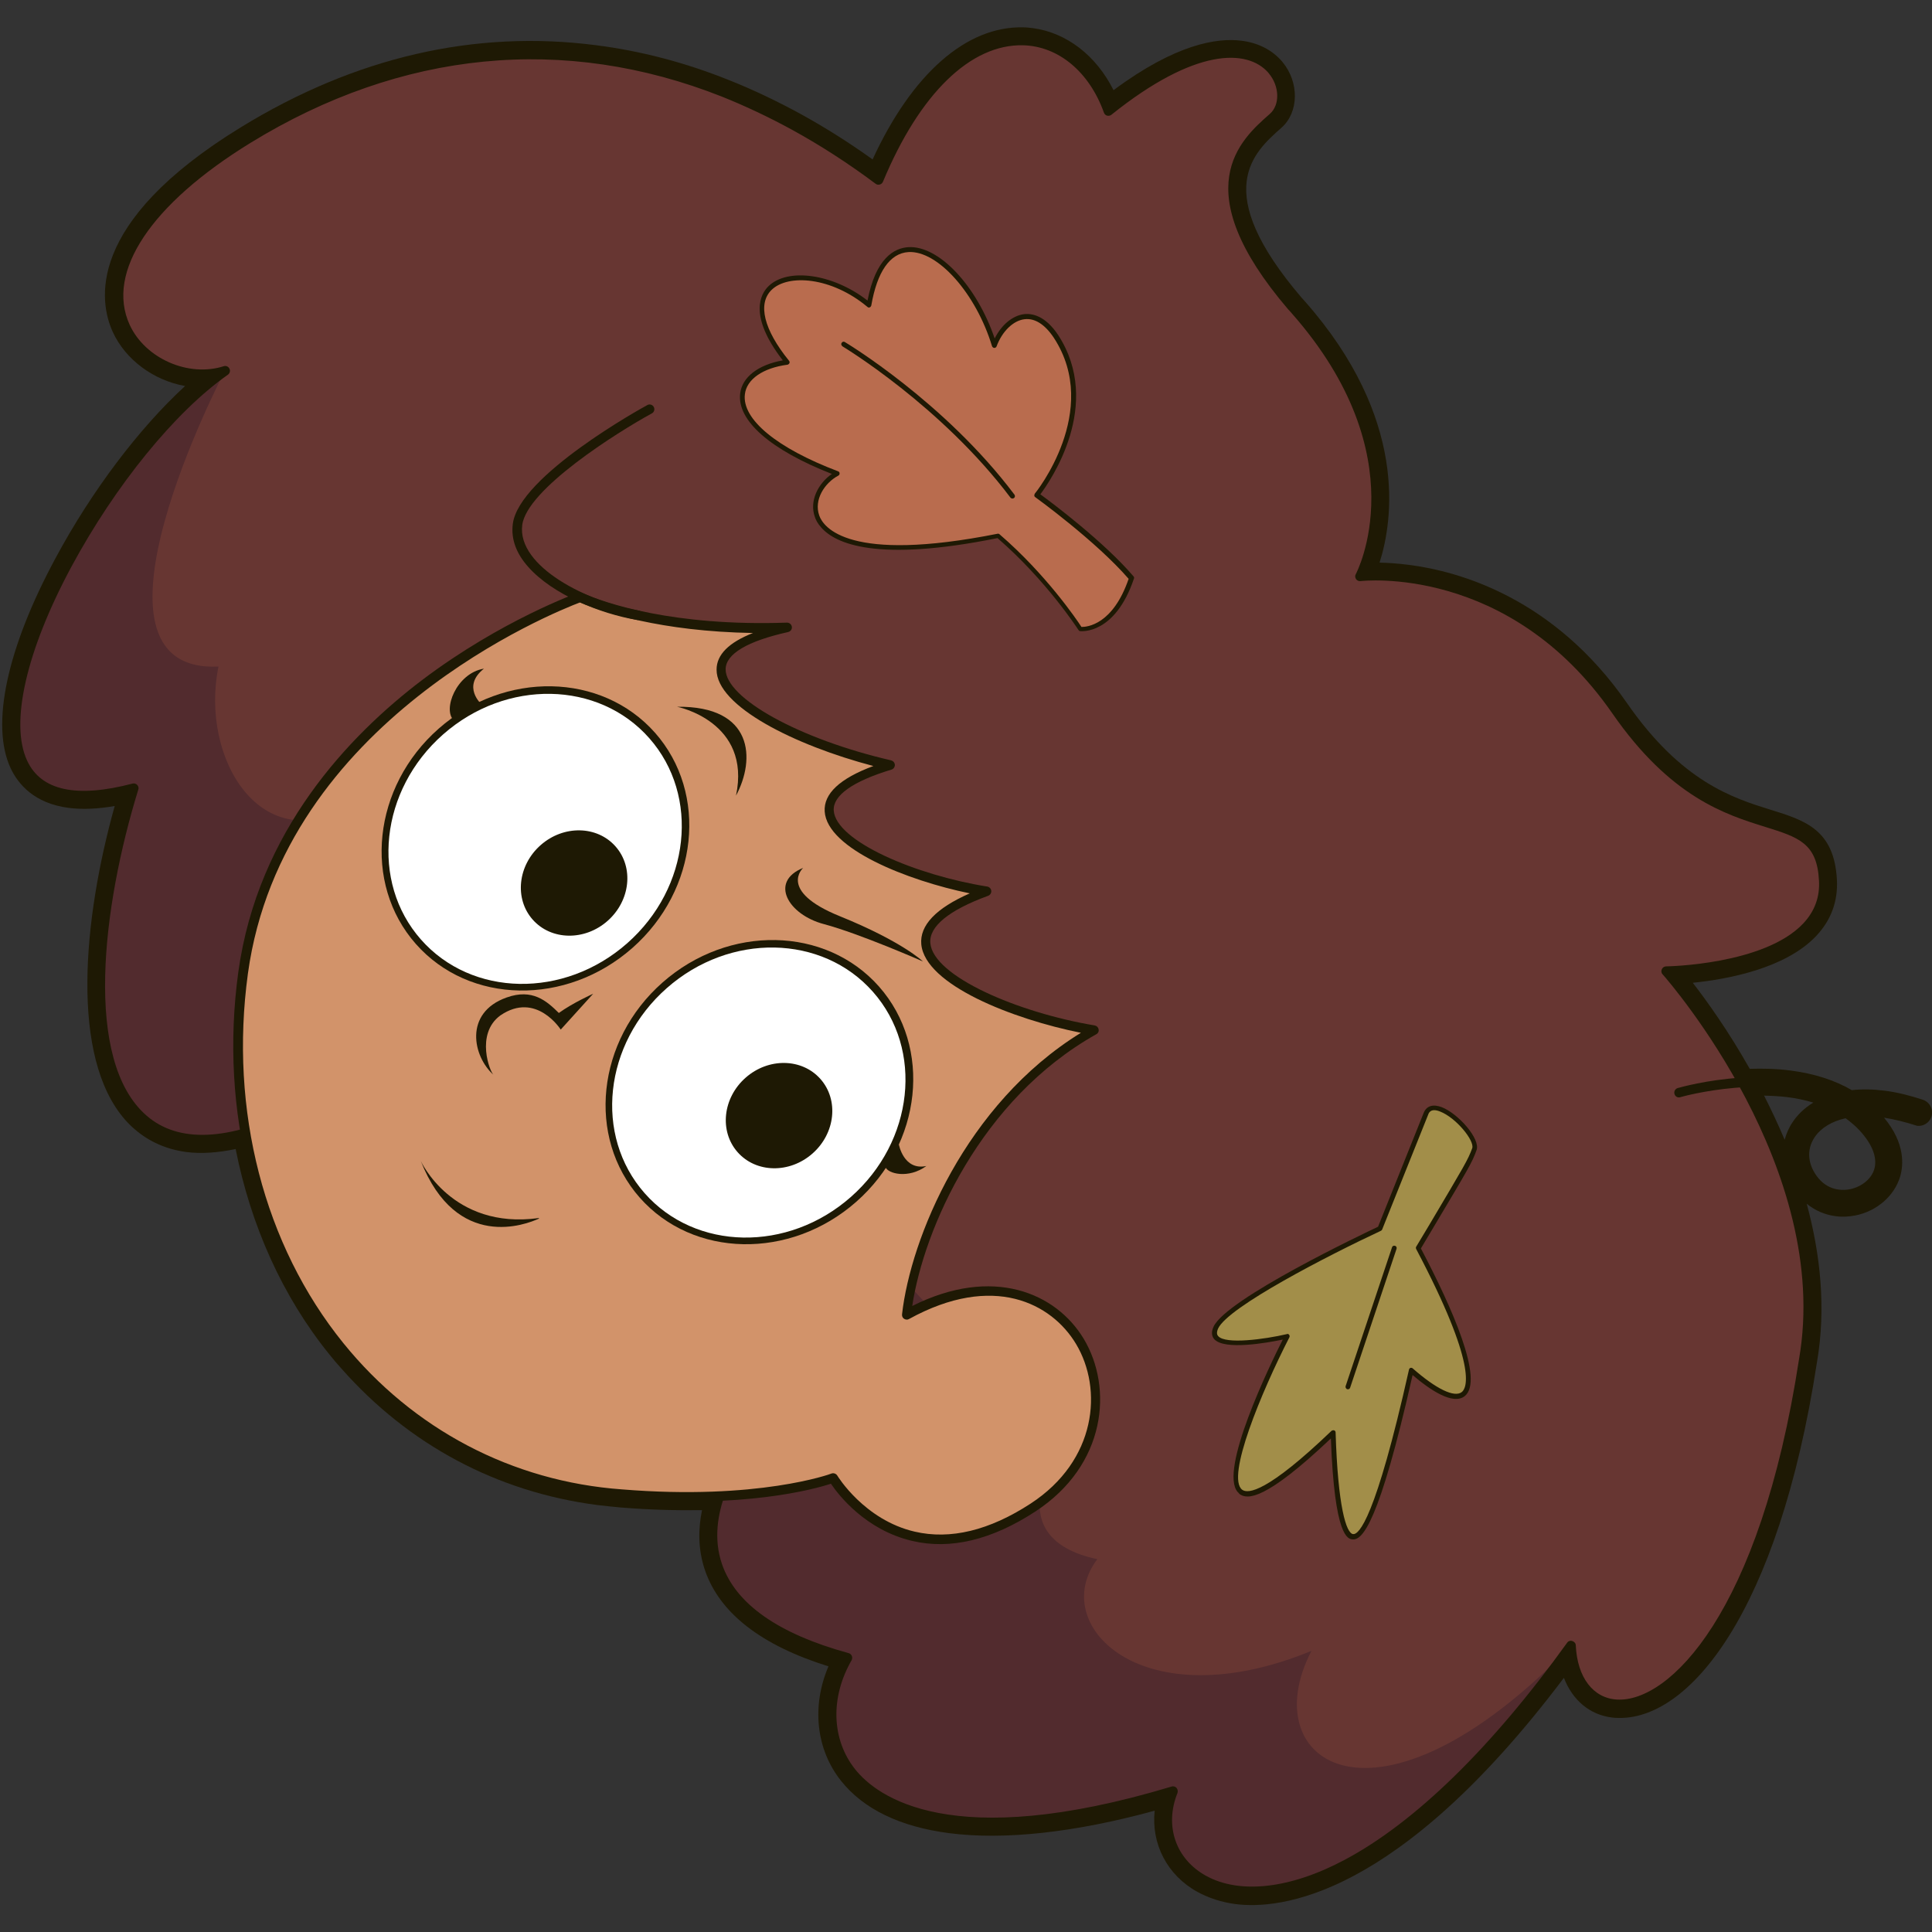 <svg version="1.1" id="Слой_1" xmlns="http://www.w3.org/2000/svg" xmlns:xlink="http://www.w3.org/1999/xlink" x="0px" y="0px"
	 viewBox="0 0 1024 1024" style="enable-background:new 0 0 1024 1024;" xml:space="preserve"><rect x="0" y="0" width="1024" height="1024" fill="#333333" stroke="none"/><style type="text/css">
	.st0{fill:#1E1904;}
	.st1{fill:#673632;}
	.st2{fill:#522B2E;}
	.st3{fill:#D2936A;}
	.st4{fill:#FFFFFF;}
	.st5{fill:#B96C4E;}
	.st6{fill:#A28E49;}
</style><g><path class="st0" d="M1019.2,582.9c-7-2.3-13.8-4-20.2-4.8c-6.2-0.8-12-0.9-17.5-0.3c-9.1-5.3-20-8.8-32.5-10.4
		c-7.4-1-14.7-1.1-21.6-0.9c-11.4-20.2-22.9-36.2-30.2-45.6c18.6-1.9,49.2-7.6,65.5-24.9c7.8-8.3,11.5-18.3,10.9-29.7
		c-1.4-26.6-17-31.5-35.1-37.1c-19.9-6.2-47.2-14.7-76.2-56.6c-38.6-55.7-88.9-69.8-115.5-73.2c-6.1-0.8-11.4-1.1-15.6-1.2
		c7.1-22.2,15.3-76.2-39.5-138.4l-1.9-2.1c-48.4-56.7-25.6-76.7-10.6-90c9.3-8.2,9.5-24.1,0.5-34.9c-5.2-6.2-12.7-10.1-21.6-11.2
		c-12.9-1.7-35,1.7-67.9,26.2c-9.2-18.4-24.9-30.5-42.8-32.9c-1.7-0.2-3.3-0.4-5-0.4c-30.1-0.8-59,24.6-79.9,70
		c-12.4-8.9-25.1-16.9-37.8-23.9c-12.8-7-25.8-13.2-38.7-18.3C363,33.1,339.6,27,316.2,24c-64.5-8.4-128,6.3-188.6,43.5
		c-82.8,50.8-75,92.8-67.8,108.5c6.7,14.6,21.5,25.6,38.3,28.6c-24.4,22.4-49.5,55.6-68.6,91.1C3.6,343.7-5.1,384.4,5.7,407.3
		c3.9,8.2,12.3,18.5,30.7,20.9c7.1,0.9,15.3,0.6,24.4-1C44,487.3,37.1,560.4,66.4,593.6c1.6,1.8,3.3,3.5,5.2,5.1
		c7.6,6.5,16.7,10.5,27.2,11.9c7.9,1,16.6,0.4,26.1-1.6c8,40.4,24.7,78,49.7,108.9c2,2.5,4.1,5,6.3,7.4
		c35.7,40.5,82.6,65.5,135.7,72.4c4.1,0.5,8.2,0.9,12.4,1.3c16.1,1.3,30.4,1.6,43.1,1.4c-2,9.6-2.3,20.6,1.6,32
		c7.8,22.6,29.8,39.7,65.4,50.8c-9,21.1-6.6,43.9,6.6,60.6c12,15.1,31.3,24.4,57.3,27.8c29.2,3.8,66.7-0.3,109-11.9
		c-1.9,17.5,6.6,34.2,22.6,43c6,3.3,12.8,5.5,20.2,6.5c23.2,3,85.9-2.9,174.1-119.9c4.6,11.8,13.6,19.5,25.3,21
		c0.8,0.1,1.6,0.2,2.4,0.2c38.2,2.1,86-55.4,106.4-188.3c5-28.9,1.8-57.6-5.4-84.2c4.4,3.6,9.7,5.9,15.3,6.6c3.5,0.5,7,0.3,10.6-0.4
		c11.3-2.3,20.5-10.3,23.6-20.5c1.8-6.1,2.8-17.7-8.5-31.3c5.1,0.8,10.7,2.1,17.5,4.3c3.3,0.4,6.5-1.6,7.6-4.8
		C1024.9,588.1,1022.9,584.2,1019.2,582.9z M935,580.7c4.1,0.1,8.2,0.3,12.3,0.8c4.9,0.6,9.5,1.6,13.8,2.9c-5.3,3.2-8.7,7-10.8,10.1
		c-2.1,3-3.5,6.3-4.4,9.6C942.5,596,938.8,588.2,935,580.7z M980.6,630.3c-2,0.4-4,0.5-6,0.2c-4.2-0.5-7.9-2.6-10.7-5.9
		c-5.9-7.1-6.6-15.3-2-22c3.3-4.8,9-8.3,16.3-9.9c2.1,1.5,4.1,3.2,6,5c7.8,7.8,11.1,15.6,9.2,22C991.9,624.8,986.8,629,980.6,630.3z
		"/><path class="st1" d="M832.6,872.3c-137.6,191.2-232.4,130.1-210.9,77.1c-163.9,49.3-200.3-22.4-172.6-70.7
		c-113.5-30.9-57.9-105.5-57.9-105.5S272.5,534.6,156.7,590.3C41,646,39.1,520.6,70.9,417.8c-129.7,34.4-30.3-165.6,48.3-221.3
		c-42.3,13.5-108.2-49.1,12.1-123c87.7-53.8,174.6-55.4,252-24.7c12.9,5.1,25.5,11.1,37.9,17.9c15.2,8.4,29.9,18,44.2,28.6
		c40.4-96.9,104-86.6,121.8-36.4c79.2-63.5,103.5-10.9,87.3,3.4s-42.2,39,9.9,99.9c71.7,79.4,36.3,143.3,36.3,143.3
		s79.4-10.3,135.8,71c56.4,81.3,107.6,42.9,110.1,90c2.5,47.2-83.5,48.1-83.5,48.1s91.3,101.5,73,206.2
		C925.4,919.7,835.2,931.2,832.6,872.3z"/><path class="st2" d="M621.7,949.4c-163.9,49.3-200.3-22.4-172.6-70.7c-113.5-30.9-57.9-105.5-57.9-105.5S272.5,534.6,156.7,590.3
		C41,646,39.1,520.6,70.9,417.8c-129.7,34.4-30.3-165.6,48.3-221.3c0,0-84,160.5-3.4,156.8c-10,48.9,23,103.1,71.6,72.8
		s373.6,343.3,373.6,343.3s-32.8,45.6,20.6,57c-26.4,34.9,23.7,85.5,113.5,48.6c-30.9,59.3,34.2,104.4,137.4-2.5
		C695,1063.5,600.2,1002.4,621.7,949.4z"/><path class="st0" d="M69.8,590.6c-29.2-33.1-20.3-109.7-2.6-169.3c-37.1,8.7-51.7-3.7-57.4-15.9c-10.1-21.6-1.5-60.8,23.8-107.7
		c21.2-39.3,49.6-75.5,75.9-97c-18.5,0.9-37.7-9.8-45.5-26.7c-6.7-14.6-13.7-53.9,66-102.8c81.4-49.9,169.3-58.5,254.3-24.9
		c12.7,5,25.6,11.1,38.2,18c14.1,7.8,28.2,16.8,41.9,26.9c20.2-46.8,48.5-73.2,77.9-72.4c19.9,0.5,37.3,14.1,46.1,35.8
		c46.2-36,75.5-33.7,87.8-19.1c7.5,8.9,7.5,22,0,28.6c-15.4,13.6-41.2,36.3,10.1,96.4c0.6,0.7,1.3,1.4,1.9,2.2
		c59.6,67.5,42.7,124.7,36.5,140c17.6-0.7,84.8,1.7,133.8,72.4c29.9,43.1,58.1,51.9,78.6,58.3c17.8,5.6,30.7,9.6,31.9,33.1
		c0.5,10.1-2.7,19-9.7,26.4c-18.2,19.4-56.9,23.4-71,24.2c16.5,20,86.4,111.4,70.2,204.3c-19.9,129.5-66.7,186.5-101.7,184.6
		c-13.5-0.7-23.3-11-26-26.8c-87.3,119-158.9,139-194.1,119.6c-16.7-9.2-24-27.4-19-45.4c-82,23.8-143.3,19.4-168.5-12.3
		c-13.3-16.7-14.6-39.7-3.8-60.6c-37.1-10.7-59.8-27.3-67.5-49.5c-9.1-26.5,6.3-51.8,10.4-57.8c-9.8-19.1-122.8-232.2-230.5-180.4
		c-36.8,17.7-64.8,18.6-83.3,2.6C72.8,593.8,71.2,592.2,69.8,590.6z M72.8,416.1c0.6,0.7,0.8,1.6,0.5,2.4
		c-19,61.6-29.3,143.8,4.5,172.9c16.8,14.5,43,13.4,77.8-3.4c48.5-23.3,105.1,1.3,163.7,71.2c43.9,52.3,73.9,112.2,74.2,112.8
		c0.4,0.9,0.3,1.9-0.2,2.6c-0.2,0.3-20,27.3-10.6,54.5c7.3,21.1,29.9,36.9,67.1,47.1c0.8,0.2,1.4,0.8,1.7,1.5
		c0.3,0.7,0.2,1.5-0.1,2.2c-11.4,19.8-10.7,42,1.8,57.8c11.5,14.5,50.9,44.4,167.8,9.2c0.9-0.3,1.9,0,2.6,0.7
		c0.6,0.8,0.8,1.8,0.5,2.7c-7,17.4-1,35,15.1,43.9c17.9,9.9,44.7,6.9,73.4-8.4c37.2-19.7,78-59.5,118-115.1c0.6-0.9,1.7-1.3,2.8-0.9
		c1,0.3,1.8,1.2,1.8,2.3c0.8,17,9.2,28,21.9,28.7c27.4,1.5,75.7-45.3,96.4-180.3c17.6-100.6-68.5-199.8-72.2-204
		c-0.1-0.1-0.1-0.1-0.1-0.1c-0.7-0.7-0.8-1.8-0.4-2.7c0.4-0.9,1.3-1.5,2.3-1.5c0.5,0,52.1-0.8,72.7-22.8c6-6.4,8.8-14,8.3-22.6
		c-1-19.9-10.8-23-28.4-28.5c-21.2-6.6-50.3-15.7-81.2-60.3c-54.9-79.1-132.6-70.1-133.4-70c-0.9,0.1-1.9-0.3-2.4-1.1
		c-0.5-0.8-0.6-1.8-0.1-2.6c0.3-0.6,33-62.3-34-138.3c-0.6-0.7-1.2-1.4-1.9-2.1c-54.6-63.9-25.4-89.7-9.7-103.5
		c5.5-4.8,5.2-14.7-0.5-21.5c-0.1-0.1-0.2-0.3-0.3-0.4c-11.1-12.6-38.7-13.3-83.1,22.3c-0.6,0.5-1.5,0.7-2.3,0.5
		c-0.8-0.2-1.4-0.8-1.7-1.6c-7.7-21.5-24-35.2-42.8-35.7c-27.8-0.7-54.9,25.6-74.3,72.3c-0.3,0.7-0.9,1.3-1.7,1.5
		c-0.8,0.2-1.6,0.1-2.2-0.4c-14.3-10.7-29-20.2-43.9-28.4c-12.4-6.8-25.1-12.8-37.6-17.8c-83.4-33-169.8-24.6-249.8,24.5
		c-52.9,32.5-76.8,68.5-64.1,96.4c8.2,17.9,31.1,28,49.9,22c1.2-0.4,2.5,0.2,3,1.3c0.6,1.1,0.2,2.5-0.8,3.2
		C92.7,218.3,61.1,257.3,38,300.1c-24.1,44.7-32.9,83.3-23.6,103.1c7.4,15.9,26.2,19.9,55.9,12.1C71.1,415.1,72.1,415.3,72.8,416.1
		C72.7,416,72.7,416.1,72.8,416.1z"/><path class="st3" d="M307.4,316.5c0,0-158.9,55.8-178.6,199.1s69.7,266.7,200.6,276.3c73.6,6,112.2-8.5,112.2-8.5
		s36.2,61.2,106,15.6c69.8-45.6,21.2-150.9-67.1-102.2c4.2-37.4,33-113.4,99.4-150.7c-53.2-9-135.4-44.9-56.9-73.6
		c-54.8-8.8-126.1-44.4-51.1-67c-66.9-15.5-131.8-55.9-54.6-72.9C357.1,334.7,320.3,322.1,307.4,316.5z"/><path class="st0" d="M184.2,722.3c-2.1-2.4-4.1-4.8-6.2-7.3c-43-53.1-61.8-125.9-51.7-199.7c10.3-74.9,58.8-125.6,97.6-155
		c42-31.7,82.2-46,82.6-46.2c0.6-0.2,1.3-0.2,1.8,0.1c12.6,5.5,48.6,17.9,108.8,15.8c1.3,0,2.4,0.9,2.6,2.2c0.2,1.3-0.7,2.5-2,2.8
		c-21.6,4.8-33,11.6-33.1,19.7c-0.1,15.4,39.2,37.1,87.7,48.3c1.1,0.3,1.9,1.2,2,2.4c0,1.1-0.7,2.2-1.8,2.5
		c-20.5,6.2-31.1,13.7-30.6,21.7c1.1,16.3,43.7,34.3,81.4,40.3c1.1,0.2,2,1.1,2.1,2.3c0.1,1.1-0.6,2.2-1.7,2.6
		c-20.8,7.6-31.4,16.3-30.6,25.1c1.6,17.6,46.4,36.8,87.1,43.6c1.1,0.2,1.9,1,2.1,2.1c0.2,1.1-0.3,2.1-1.3,2.6
		c-61.3,34.4-91.3,103-97.5,144c42.7-21.4,76.2-7,90.9,17.4c15.6,26,12,66.9-25.6,91.5c-23.1,15.1-45.1,20.4-65.4,15.6
		c-24.7-5.8-39-24.4-43-30.3c-8.8,2.9-46.3,13.3-111.4,8C272.8,790.3,221.7,764.8,184.2,722.3z M307.4,319.3
		c-12.9,4.9-157.5,62.3-176,196.7c-9.9,72.5,8.5,143.9,50.6,195.9c37,45.7,89.5,73.3,147.6,77.5c72.1,5.9,110.8-8.2,111.1-8.4
		c1.1-0.4,2.4,0,3.1,1.1c0.1,0.2,14.3,23.5,41,29.7c18.9,4.4,39.6-0.6,61.5-14.9c34.9-22.8,38.4-60.6,24-84.6
		c-12.9-21.5-43.8-37.8-88.5-13.2c-0.8,0.5-1.8,0.4-2.6-0.1c-0.8-0.5-1.2-1.4-1.1-2.4c4.5-40,33.5-111.4,94.8-149.2
		c-36-7.2-82.6-25.4-84.6-46.9c-0.9-10,7.7-19.1,25.7-27c-33-6.8-75.6-23.6-76.9-43.4c-0.6-9.4,8-17.5,25.8-24.1
		c-41.8-11-83.2-31.7-83.1-51.1c0-7.9,6.5-14.4,19.3-19.4C350,334.7,319.6,324.4,307.4,319.3z"/><g><path class="st0" d="M220.4,500.3c-28.3-32.1-22.9-83.3,12.1-114.1s86.4-29.8,114.7,2.2c28.3,32.1,22.9,83.3-12.1,114.1
			S248.7,532.4,220.4,500.3z"/><ellipse transform="matrix(0.75 -0.661 0.661 0.75 -222.974 298.905)" class="st4" cx="283.8" cy="444.4" rx="80.7" ry="73.8"/><path class="st0" d="M339.1,634.8c-28.3-32.1-22.9-83.3,12.1-114.1s86.4-29.8,114.7,2.2c28.3,32.1,22.9,83.3-12.1,114.1
			S367.4,666.8,339.1,634.8z"/><ellipse transform="matrix(0.75 -0.661 0.661 0.75 -282.27 411.024)" class="st4" cx="402.5" cy="578.8" rx="80.7" ry="73.8"/><ellipse transform="matrix(0.75 -0.661 0.661 0.75 -287.639 421.174)" class="st0" cx="413.2" cy="591" rx="29.3" ry="26.8"/><ellipse transform="matrix(0.75 -0.661 0.661 0.75 -233.305 318.439)" class="st0" cx="304.5" cy="467.8" rx="29.3" ry="26.8"/><path class="st0" d="M476.4,606.5c0,0,2.5,14.1,14.6,11.5c-9.4,6.9-20.5,4.2-21.8,0.4C467.9,614.4,476.4,606.5,476.4,606.5z"/><path class="st0" d="M255.3,373.4c0,0-10.8-9.5,1.2-19c-14.7,2.4-22.1,22-15.9,27.4c8.7-5.2,15.7-9.3,15.7-9.3"/><path class="st0" d="M425.7,460c0,0-13.7,12.2,19.4,25.6s44.1,24,44.1,24s-33.4-14.7-52.5-19.8C417.7,484.8,407.6,467.3,425.7,460
			z"/><path class="st0" d="M358.9,374.6c0,0,39.5,7.8,31.2,47.1C400.5,402.4,399.4,374.1,358.9,374.6z"/><path class="st0" d="M314.4,526.7l-17.2,19c0,0-13-20.5-32-7.5c-13.4,9.8-5.5,30.3-3.5,31.6c-11.1-9.7-16-33,6.8-41.1
			c13.7-4.9,21.2,1.8,27.7,8.2C303.5,531.6,314.4,526.7,314.4,526.7z"/><path class="st0" d="M223,615.3c0,0,16.6,36.6,62.5,30.3c0.2,0,0.3,0.2,0.1,0.3C279.1,648.9,242.1,663.5,223,615.3z"/></g><path class="st5" d="M549.5,262.5c0,0,36.2-44,10.1-84c-12.7-19.2-27.7-8.9-32.6,4.7c-13.7-45.2-56.9-76.5-66.4-21.5
		c-32.2-26.8-80.5-15.8-43.4,30.3c-31.8,4.1-39.6,33.7,26.5,59c-20.2,10.8-25.7,55.2,85.2,33.2c26.8,23.1,43.6,49.4,43.6,49.4
		s17.4,2,27.2-27C582.2,286,549.5,262.5,549.5,262.5z"/><path class="st6" d="M755.7,590.2l-24.4,60.9c0,0-80.2,37.6-87,52.6c-6.8,15,37.9,4.6,37.9,4.6s-75.3,146.6,24.3,51.1
		c1.8,58.5,11.8,99.5,41.4-33c31.3,27.7,47,17.3,3.7-64.8c25.9-43.5,27.1-45.3,29.7-52.5C784,601.8,760.2,579,755.7,590.2z"/><path class="st0" d="M435.2,279.5c-1.8-2-2.8-3.9-3.3-5.5c-3.1-8.6,1.9-17.9,9-22.8c-32.6-12.8-50.3-28.3-48.6-42.6
		c1-8.7,9.6-15.3,22.6-17.6c-18.5-23.9-11.6-35.3-7.7-39.2c10.3-10.2,34.5-6.6,52.6,7.5c4.4-22.5,14.1-27.8,21.6-28.3
		c16.2-1,36.3,20.5,45.8,48.4c3.6-7.2,9.4-12.1,15.6-12.9c4.5-0.5,11.3,1,18,11c24,36.9-4.1,77.4-9.4,84.5
		c5.8,4.2,33.7,25.1,49.4,43.5c0.3,0.3,0.4,0.8,0.2,1.2c-10,29.6-27.8,27.9-28.5,27.8c-0.4,0-0.7-0.3-0.9-0.6
		c-0.2-0.3-16.8-26.1-42.9-48.7C465,298.1,442.8,288.3,435.2,279.5z M444.7,250.1c0.2,0.2,0.3,0.5,0.3,0.8c0,0.5-0.2,1-0.7,1.2
		c-7.3,3.9-13,12.8-10.1,21.1c2.2,6.3,15.6,25.4,94.5,9.7c0.4-0.1,0.8,0,1.1,0.3c24.5,21.1,40.9,45.2,43.4,49.1
		c3,0,16.6-1.1,25-25.5c-17.3-20-49.2-43.1-49.5-43.3c-0.3-0.2-0.5-0.5-0.5-0.9c0-0.3,0.1-0.7,0.3-1c0.4-0.4,35.3-43.8,10.1-82.5
		c-4.7-7.1-10.1-10.6-15.6-9.9c-6,0.7-11.9,6.5-14.8,14.4c-0.2,0.5-0.7,0.8-1.2,0.8c-0.5,0-1-0.4-1.2-0.9
		c-8.5-28-28.8-50.8-44.3-49.9c-9.8,0.6-16.6,10.4-19.7,28.3c-0.1,0.4-0.4,0.8-0.8,1c-0.4,0.2-0.9,0.1-1.2-0.2
		c-19.1-16-42.2-17.6-50.9-9c-7.4,7.3-4.1,21,9.3,37.5c0.3,0.4,0.4,0.8,0.2,1.3c-0.2,0.4-0.6,0.7-1,0.8c-13,1.7-21.7,7.7-22.6,15.7
		c-1.6,13.2,16.9,28.5,49.4,40.8C444.4,249.9,444.5,250,444.7,250.1z"/><path class="st0" d="M656,790.8c-10-11.4,16.9-67,23.9-80.8c-8.2,1.7-30.9,5.8-36.3-0.2c0,0-0.1-0.1-0.1-0.1
		c-1-1.2-1.8-3.3-0.3-6.5c6.7-14.8,80-49.6,87.2-53l24.2-60.4l0,0c1.5-3.7,4.9-4.7,9.5-3c8.8,3.4,20.7,16.9,18.5,22.8
		c-2.4,6.6-3.6,8.6-23.3,41.7l-6.2,10.4c16.5,31.3,33.7,70,23.2,78.3c-6.2,4.8-18.1-3.1-27.6-11.2c-17.8,79-26.7,87.6-31.8,87.1
		c-2.4-0.2-9.6-0.9-11.5-53.5c-34.7,32.9-44.3,32.6-48.5,29.4C656.6,791.3,656.3,791.1,656,790.8z M683.2,707.4
		C683.2,707.4,683.2,707.4,683.2,707.4c0.4,0.4,0.4,1,0.2,1.4c-14.8,28.9-33.7,74.3-25,80.8c3.1,2.3,13.4,1.3,47.3-31.2
		c0.4-0.3,0.9-0.4,1.4-0.3c0.5,0.2,0.8,0.6,0.8,1.1c1.2,39.2,5.6,53.6,9.3,53.9c3,0.3,11.8-7.7,29.6-87.2c0.1-0.4,0.4-0.8,0.8-0.9
		c0.4-0.1,0.9,0,1.2,0.3c12.4,10.9,22.1,15.6,26,12.5c2.6-2.1,8.6-13.6-24.2-75.8c-0.2-0.4-0.2-0.9,0-1.2l6.6-11
		c19.5-32.9,20.7-34.8,23.1-41.2c1.4-3.9-8.5-16.2-17.1-19.5c-4.8-1.9-5.9,0.7-6.2,1.6l-24.4,60.9c-0.1,0.3-0.3,0.5-0.6,0.7
		c-27.6,12.9-81.2,40.4-86.4,51.9c-1.1,2.5-0.3,3.5,0,3.9c0,0,0,0.1,0.1,0.1c3.9,4.4,24.4,1.7,36.4-1.1
		C682.4,706.9,682.9,707,683.2,707.4z"/><path class="st0" d="M888,580.8c-0.2-0.3-0.4-0.6-0.5-1c-0.4-1.3,0.4-2.7,1.7-3.1c2.5-0.7,56.1-15.9,91.3,5.8
		c10-1.4,22.4-0.3,37.3,4.7c1.3,0.4,2,1.9,1.6,3.2c-0.4,1.3-1.9,2-3.2,1.6c-11.4-3.8-21.2-5.2-29.3-5c1.4,1.2,2.8,2.4,4.2,3.8
		c14.1,14,13.4,25.8,11.6,31.5c-2.6,8.6-10.5,15.4-20.1,17.4c-9.9,2-19.6-1.3-25.9-9c-8.5-10.3-9.5-23.4-2.5-33.6
		c3.7-5.5,10-10.3,18.8-13c-33.5-16.4-81.7-2.8-82.3-2.6C889.6,581.9,888.6,581.5,888,580.8z M979.3,587.8
		c-10.2,1.8-17.2,6.6-21,12.2c-5.7,8.3-4.9,18.9,2.3,27.5c5.2,6.3,13,8.9,21,7.3c7.9-1.6,14.2-7,16.3-13.8
		c2.4-8.1-1.3-17.5-10.4-26.5C984.9,591.9,982.2,589.7,979.3,587.8z"/><path class="st0" d="M446.2,183.2c-0.4-0.4-0.4-1-0.1-1.5c0.4-0.6,1.1-0.8,1.7-0.4c0.5,0.3,52.9,31.7,89.9,80.9
		c0.4,0.6,0.3,1.4-0.3,1.8c-0.6,0.4-1.3,0.3-1.8-0.2c-36.7-48.7-88.7-80-89.2-80.3C446.4,183.4,446.3,183.3,446.2,183.2z"/><path class="st0" d="M713.5,735.9c-0.3-0.3-0.4-0.8-0.3-1.2l24.6-73.6c0.2-0.7,0.9-1,1.6-0.8c0.7,0.2,1,0.9,0.8,1.6l-24.6,73.6
		c-0.2,0.7-0.9,1-1.6,0.8C713.8,736.2,713.6,736.1,713.5,735.9z"/><path class="st0" d="M280,300.5c-6-6.7-9.3-14.4-8.2-22.8c3.2-25.5,68.5-61.5,71.3-63c1.2-0.7,2.8-0.2,3.4,1c0.7,1.2,0.2,2.8-1,3.4
		c-18.3,10-66.3,40.2-68.7,59.2c-2.8,22,34.7,40.8,61.7,45.3c1.4,0.2,2.3,1.5,2.1,2.9c-0.2,1.4-1.5,2.3-2.9,2.1
		C318.1,325.3,292.9,315.1,280,300.5z"/></g></svg>